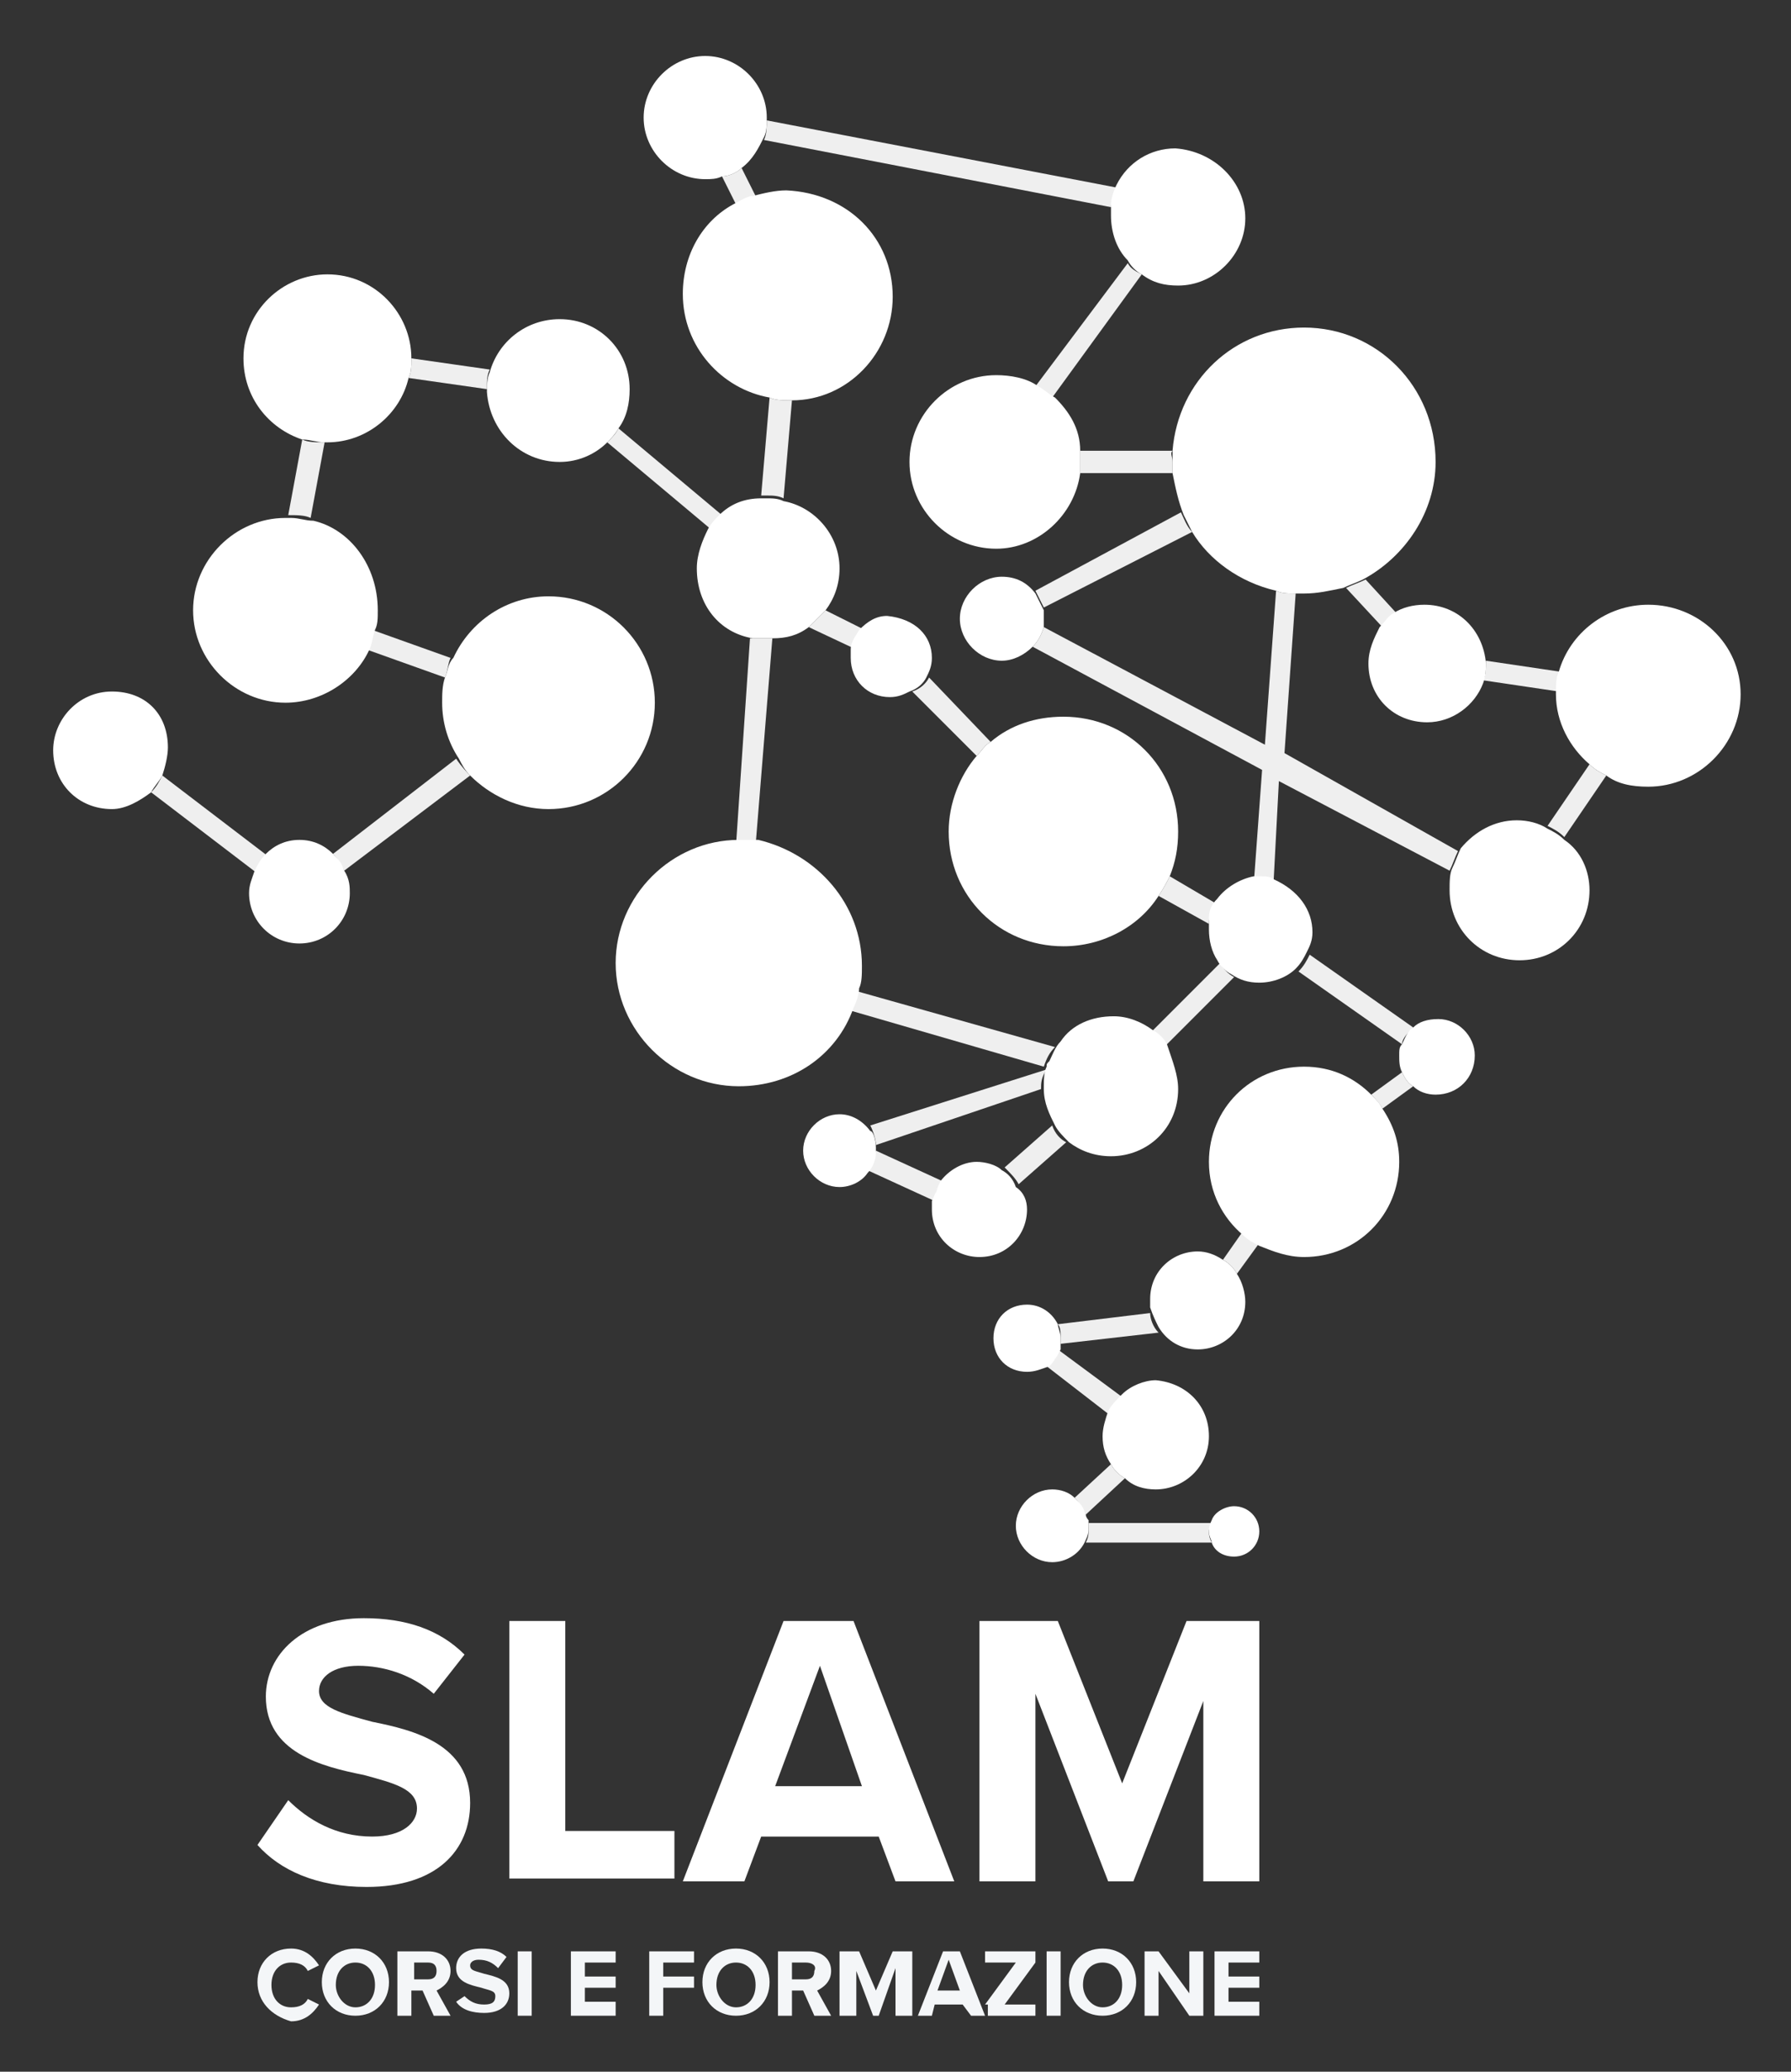 <?xml version="1.0" encoding="utf-8"?>
<!-- Generator: Adobe Illustrator 25.2.0, SVG Export Plug-In . SVG Version: 6.00 Build 0)  -->
<svg version="1.1" id="Livello_1" xmlns="http://www.w3.org/2000/svg" xmlns:xlink="http://www.w3.org/1999/xlink" x="0px" y="0px"
	 viewBox="0 0 64 74" style="enable-background:new 0 0 64 74;" xml:space="preserve">
<rect x="0" y="0" width="64" height="74" fill="#333333" stroke="none"/>
<style type="text/css">
	.st0{fill:#F4F6F8;}
	.st1{fill:#FFFFFF;}
	.st2{fill:#EFEFEF;}
</style>
<g id="logo_x5F_SLAM_x5F_white_3_">
	<g id="testo_4_">
		<g id="Corsi_e_formazione_3_">
			<path class="st0" d="M9.2,70.8c0-0.7,0.5-1.2,1.2-1.2c0.5,0,0.8,0.3,1,0.6l-0.4,0.2c-0.1-0.2-0.3-0.3-0.6-0.3
				c-0.4,0-0.7,0.3-0.7,0.8s0.3,0.8,0.7,0.8c0.3,0,0.5-0.1,0.6-0.3l0.4,0.2c-0.2,0.3-0.5,0.6-1,0.6C9.7,72,9.2,71.5,9.2,70.8z"/>
			<path class="st0" d="M12.7,69.6c0.7,0,1.2,0.5,1.2,1.2S13.4,72,12.7,72c-0.7,0-1.2-0.5-1.2-1.2S12,69.6,12.7,69.6z M12.7,70.1
				c-0.4,0-0.7,0.3-0.7,0.8c0,0.4,0.3,0.8,0.7,0.8c0.4,0,0.7-0.3,0.7-0.8C13.4,70.4,13.1,70.1,12.7,70.1z"/>
			<path class="st0" d="M15.1,71.1h-0.4V72h-0.5v-2.3h1.1c0.5,0,0.8,0.3,0.8,0.7c0,0.4-0.3,0.6-0.5,0.7l0.5,0.9h-0.6L15.1,71.1z
				 M15.3,70.1h-0.5v0.6h0.5c0.2,0,0.3-0.1,0.3-0.3C15.6,70.2,15.5,70.1,15.3,70.1z"/>
			<path class="st0" d="M16.6,71.3c0.2,0.2,0.4,0.3,0.7,0.3c0.3,0,0.4-0.1,0.4-0.3c0-0.2-0.2-0.2-0.5-0.3c-0.4-0.1-0.9-0.2-0.9-0.7
				c0-0.4,0.3-0.7,0.9-0.7c0.4,0,0.7,0.1,0.9,0.3l-0.3,0.4c-0.2-0.2-0.4-0.3-0.7-0.3c-0.2,0-0.3,0.1-0.3,0.2c0,0.2,0.2,0.2,0.5,0.3
				c0.4,0.1,0.9,0.2,0.9,0.7c0,0.4-0.3,0.7-0.9,0.7c-0.4,0-0.8-0.1-1-0.4L16.6,71.3z"/>
			<path class="st0" d="M18.5,69.7H19V72h-0.5V69.7z"/>
			<path class="st0" d="M20.4,69.7H22v0.4h-1.1v0.5H22V71h-1.1v0.5H22V72h-1.6V69.7z"/>
			<path class="st0" d="M23.2,69.7h1.6v0.4h-1.1v0.5h1.1V71h-1.1v1h-0.5V69.7z"/>
			<path class="st0" d="M26.3,69.6c0.7,0,1.2,0.5,1.2,1.2S27,72,26.3,72c-0.7,0-1.2-0.5-1.2-1.2S25.6,69.6,26.3,69.6z M26.3,70.1
				c-0.4,0-0.7,0.3-0.7,0.8c0,0.4,0.3,0.8,0.7,0.8c0.4,0,0.7-0.3,0.7-0.8C27,70.4,26.7,70.1,26.3,70.1z"/>
			<path class="st0" d="M28.7,71.1h-0.4V72h-0.5v-2.3h1.1c0.5,0,0.8,0.3,0.8,0.7c0,0.4-0.3,0.6-0.5,0.7l0.5,0.9h-0.6L28.7,71.1z
				 M28.8,70.1h-0.5v0.6h0.5c0.2,0,0.3-0.1,0.3-0.3C29.2,70.2,29,70.1,28.8,70.1z"/>
			<path class="st0" d="M32,70.3L31.4,72h-0.2l-0.6-1.6V72H30v-2.3h0.7l0.6,1.4l0.6-1.4h0.7V72H32V70.3z"/>
			<path class="st0" d="M34.4,71.6h-1L33.3,72h-0.5l0.9-2.3h0.6l0.9,2.3h-0.5L34.4,71.6z M33.5,71.1h0.8l-0.4-1.1L33.5,71.1z"/>
			<path class="st0" d="M35.2,71.6l1.1-1.5h-1.1v-0.4H37v0.4l-1.1,1.5H37V72h-1.7V71.6z"/>
			<path class="st0" d="M37.4,69.7h0.5V72h-0.5V69.7z"/>
			<path class="st0" d="M39.4,69.6c0.7,0,1.2,0.5,1.2,1.2S40.1,72,39.4,72c-0.7,0-1.2-0.5-1.2-1.2S38.7,69.6,39.4,69.6z M39.4,70.1
				c-0.4,0-0.7,0.3-0.7,0.8c0,0.4,0.3,0.8,0.7,0.8c0.4,0,0.7-0.3,0.7-0.8C40.1,70.4,39.8,70.1,39.4,70.1z"/>
			<path class="st0" d="M41.4,70.4V72h-0.5v-2.3h0.5l1.1,1.5v-1.5H43V72h-0.5L41.4,70.4z"/>
			<path class="st0" d="M43.4,69.7H45v0.4h-1.1v0.5H45V71h-1.1v0.5H45V72h-1.6V69.7z"/>
		</g>
		<g id="SLAM_4_">
			<path class="st1" d="M10.3,64.3c0.7,0.7,1.7,1.3,3,1.3c1.1,0,1.6-0.5,1.6-1c0-0.7-0.8-0.9-1.9-1.2c-1.5-0.3-3.5-0.8-3.5-2.8
				c0-1.5,1.3-2.8,3.5-2.8c1.5,0,2.7,0.4,3.6,1.3l-1.1,1.4c-0.8-0.7-1.8-1-2.7-1c-0.9,0-1.4,0.4-1.4,0.9c0,0.6,0.8,0.8,1.9,1.1
				c1.5,0.3,3.5,0.8,3.5,2.9c0,1.7-1.2,3-3.7,3c-1.8,0-3.1-0.6-3.9-1.5L10.3,64.3z"/>
			<path class="st1" d="M18.2,57.9h2v7.5h3.9v1.7h-5.9V57.9z"/>
			<path class="st1" d="M31.4,65.6h-4.2l-0.6,1.6h-2.2l3.6-9.3h2.5l3.6,9.3H32L31.4,65.6z M27.7,63.8h3.1l-1.5-4.3L27.7,63.8z"/>
			<path class="st1" d="M43.1,60.5l-2.6,6.7h-0.9L37,60.5v6.7h-2v-9.3h2.8l2.3,5.8l2.3-5.8H45v9.3h-2V60.5z"/>
		</g>
	</g>
	<g id="pittogramma_4_">
		<g id="lines_4_">
			<path class="st2" d="M15.9,24.2l-2.8-1c0.1-0.2,0.2-0.5,0.2-0.7l2.8,1C16,23.7,16,24,15.9,24.2z"/>
			<path class="st2" d="M9.6,30.6c-0.2,0.2-0.3,0.3-0.4,0.6l-3.8-2.9c0.2-0.2,0.3-0.4,0.4-0.6L9.6,30.6z"/>
			<path class="st2" d="M16.8,27.7l-4.5,3.4c-0.1-0.2-0.2-0.4-0.4-0.6l4.4-3.4C16.5,27.4,16.7,27.6,16.8,27.7z"/>
			<path class="st2" d="M10.8,15.7c0.2,0.1,0.5,0.1,0.8,0.1l-0.5,2.7c-0.2-0.1-0.5-0.1-0.8-0.1L10.8,15.7z"/>
			<path class="st2" d="M17.5,13.2c-0.1,0.2-0.1,0.4-0.1,0.7v0l-2.8-0.4c0.1-0.2,0.1-0.4,0.1-0.7L17.5,13.2z"/>
			<path class="st2" d="M25.8,18.4c-0.2,0.2-0.3,0.3-0.4,0.5l-3.7-3.1c0.2-0.2,0.3-0.3,0.4-0.5L25.8,18.4z"/>
			<path class="st2" d="M27.6,22.8l-0.6,7.4c-0.2,0-0.4,0-0.7,0l0.5-7.4c0.2,0,0.3,0,0.5,0C27.5,22.8,27.6,22.8,27.6,22.8z"/>
			<path class="st2" d="M37.7,37.4c-0.2,0.2-0.3,0.4-0.4,0.7l-6.9-2c0.1-0.2,0.2-0.5,0.2-0.7L37.7,37.4z"/>
			<path class="st2" d="M33.7,42.2c-0.2,0.2-0.3,0.4-0.3,0.7L31,41.8c0.1-0.2,0.2-0.4,0.3-0.7L33.7,42.2z"/>
			<path class="st2" d="M37.2,38.9C37.2,38.9,37.2,39,37.2,38.9l-5.9,2c0-0.2-0.1-0.5-0.2-0.7l6.3-2C37.2,38.5,37.2,38.7,37.2,38.9z
				"/>
			<path class="st2" d="M38.1,40.8l-1.7,1.5c-0.1-0.2-0.3-0.4-0.5-0.6l1.7-1.5C37.7,40.5,37.9,40.7,38.1,40.8z"/>
			<path class="st2" d="M40.1,49.9c-0.2,0.2-0.3,0.4-0.5,0.6l-2.2-1.7c0.2-0.1,0.4-0.3,0.4-0.6L40.1,49.9z"/>
			<path class="st2" d="M37.9,48c0-0.1,0-0.1,0-0.2c0-0.2,0-0.4-0.1-0.5l3.3-0.4c0,0.2,0.1,0.5,0.3,0.7L37.9,48z"/>
			<path class="st2" d="M40.2,52.8l-1.4,1.3c-0.1-0.2-0.2-0.4-0.4-0.6l1.3-1.2C39.8,52.5,40,52.7,40.2,52.8z"/>
			<path class="st2" d="M43.2,54.7c0,0.1,0,0.2,0.1,0.4h-4.5c0.1-0.2,0.1-0.3,0.1-0.5c0-0.1,0-0.1,0-0.2h4.4
				C43.3,54.4,43.2,54.6,43.2,54.7z"/>
			<path class="st2" d="M44.4,44c0.2,0.2,0.4,0.3,0.6,0.4l-0.8,1.1c-0.1-0.2-0.3-0.4-0.5-0.5L44.4,44z"/>
			<path class="st2" d="M44.1,34.9l-2.5,2.5c-0.1-0.2-0.3-0.4-0.5-0.5l2.5-2.5C43.7,34.6,43.9,34.8,44.1,34.9z"/>
			<path class="st2" d="M50.5,36.7c-0.2,0.2-0.4,0.4-0.4,0.6l-3.7-2.6c0.2-0.2,0.3-0.4,0.4-0.6L50.5,36.7z"/>
			<path class="st2" d="M50.5,38.8l-1.1,0.8c-0.1-0.2-0.3-0.4-0.4-0.5l1.1-0.8C50.2,38.5,50.3,38.7,50.5,38.8z"/>
			<path class="st2" d="M56.8,27.3l-1.5,2.2c0.2,0.1,0.4,0.2,0.6,0.4l1.5-2.2C57.2,27.6,57,27.5,56.8,27.3z M42.2,18.3L37,21.1
				c0.1,0.2,0.2,0.4,0.3,0.6l5.3-2.7C42.4,18.8,42.3,18.5,42.2,18.3z M45.9,26.9l0.4-5.7c-0.3,0-0.5,0-0.7-0.1l-0.4,5.5l-7.9-4.2
				c-0.1,0.3-0.2,0.5-0.4,0.7l8.2,4.4l-0.3,4.1c0.1,0,0.1,0,0.2,0c0.2,0,0.4,0,0.5,0.1l0.2-3.8l6.1,3.2c0.1-0.2,0.2-0.5,0.3-0.7
				L45.9,26.9z M48.8,20.7c-0.2,0.1-0.5,0.2-0.7,0.3l1.3,1.4c0.2-0.2,0.3-0.4,0.5-0.5L48.8,20.7z M41.8,31.3
				c-0.1,0.2-0.2,0.4-0.4,0.7l1.8,1c0-0.3,0.1-0.5,0.3-0.7L41.8,31.3z M33.2,24.2c-0.1,0.2-0.3,0.4-0.6,0.5l2.3,2.3
				c0.2-0.2,0.3-0.4,0.5-0.5L33.2,24.2z M29.5,21.8c-0.2,0.2-0.4,0.4-0.6,0.6l1.7,0.8c0-0.3,0.2-0.5,0.3-0.7L29.5,21.8z M28.2,14.3
				c-0.2,0-0.5,0-0.7-0.1l-0.3,3.5c0.1,0,0.1,0,0.2,0c0.2,0,0.4,0,0.6,0.1l0.3-3.5C28.3,14.3,28.2,14.3,28.2,14.3z M26.5,6
				c-0.2,0.2-0.5,0.3-0.7,0.3l0.5,1c0.2-0.1,0.5-0.3,0.7-0.3L26.5,6z M27.4,4.3c0,0.2,0,0.5-0.1,0.7l12.4,2.4c0-0.2,0.1-0.5,0.2-0.7
				L27.4,4.3z M40.3,9.4L37,13.8c0.2,0.1,0.4,0.3,0.6,0.4l3.2-4.4C40.6,9.7,40.4,9.6,40.3,9.4z M41.9,16.1h-3.3c0,0.1,0,0.2,0,0.4
				s0,0.2,0,0.4h3.3c0-0.1,0-0.2,0-0.4S41.8,16.2,41.9,16.1z M53.1,23.6C53.1,23.6,53.1,23.6,53.1,23.6c0,0.3,0,0.5-0.1,0.7l2.7,0.4
				c0-0.2,0-0.5,0.1-0.7L53.1,23.6z"/>
		</g>
		<g id="bubbles_4_">
			<path class="st1" d="M6,26.7c0,0.3-0.1,0.7-0.2,1c-0.1,0.2-0.3,0.4-0.4,0.6c-0.4,0.3-0.9,0.6-1.4,0.6c-1.2,0-2.1-0.9-2.1-2.1
				c0-1.1,0.9-2.1,2.1-2.1S6,25.5,6,26.7z"/>
			<path class="st1" d="M13.5,21.8c0,0.3,0,0.5-0.1,0.7c-0.1,0.3-0.1,0.5-0.2,0.7c-0.5,1.1-1.7,1.9-3,1.9c-1.8,0-3.3-1.5-3.3-3.3
				s1.5-3.3,3.3-3.3c0.1,0,0.1,0,0.2,0c0,0,0,0,0,0c0.3,0,0.5,0.1,0.8,0.1C12.5,18.9,13.5,20.2,13.5,21.8z"/>
			<path class="st1" d="M14.7,12.8L14.7,12.8c0,0.3,0,0.5-0.1,0.7c-0.3,1.3-1.5,2.3-2.9,2.3c0,0-0.1,0-0.1,0c-0.3,0-0.5-0.1-0.8-0.1
				c-1.2-0.4-2.1-1.5-2.1-2.9c0-1.7,1.4-3,3-3C13.4,9.8,14.7,11.2,14.7,12.8z"/>
			<path class="st1" d="M22.5,13.9c0,0.5-0.1,1-0.4,1.4c-0.1,0.2-0.3,0.4-0.4,0.5c-0.4,0.4-1,0.7-1.7,0.7c-1.4,0-2.5-1.1-2.6-2.5v0
				c0-0.2,0-0.5,0.1-0.7c0.3-1.1,1.3-1.9,2.5-1.9C21.4,11.4,22.5,12.5,22.5,13.9z"/>
			<path class="st1" d="M31.9,10.6c0,2-1.6,3.7-3.6,3.7c0,0-0.1,0-0.1,0c-0.2,0-0.5,0-0.7-0.1c-1.7-0.3-3.1-1.8-3.1-3.7
				c0-1.4,0.7-2.6,1.8-3.2c0.2-0.1,0.5-0.3,0.7-0.3c0.4-0.1,0.8-0.2,1.2-0.2C30.3,6.9,31.9,8.5,31.9,10.6z"/>
			<path class="st1" d="M27.4,4.2L27.4,4.2c0,0.3,0,0.5-0.1,0.7c-0.2,0.4-0.4,0.8-0.8,1.1c-0.2,0.2-0.5,0.3-0.7,0.3
				c-0.2,0.1-0.4,0.1-0.6,0.1c-1.2,0-2.2-1-2.2-2.2S24,2,25.2,2C26.4,2,27.4,3,27.4,4.2z"/>
			<path class="st1" d="M44.5,7.8c0,1.3-1.1,2.4-2.4,2.4c-0.5,0-0.9-0.1-1.3-0.4c-0.2-0.1-0.4-0.3-0.5-0.5c-0.4-0.4-0.6-1-0.6-1.6
				c0-0.1,0-0.3,0-0.4c0-0.2,0.1-0.5,0.2-0.7c0.4-0.8,1.2-1.3,2.1-1.3C43.4,5.4,44.5,6.5,44.5,7.8z"/>
			<path class="st1" d="M51.3,16.5c0,1.8-1.1,3.4-2.6,4.2c-0.2,0.1-0.5,0.2-0.7,0.3c-0.5,0.1-0.9,0.2-1.4,0.2c-0.1,0-0.2,0-0.3,0
				c-0.3,0-0.5,0-0.7-0.1c-1.3-0.3-2.4-1.1-3-2.1c-0.1-0.2-0.2-0.4-0.3-0.6c-0.2-0.5-0.3-1-0.4-1.5c0-0.1,0-0.2,0-0.4s0-0.2,0-0.4
				c0.2-2.5,2.2-4.4,4.7-4.4C49.2,11.7,51.3,13.8,51.3,16.5z"/>
			<path class="st1" d="M53.1,23.7c0,0.2,0,0.4-0.1,0.7c-0.3,0.8-1.1,1.4-2,1.4c-1.2,0-2.1-0.9-2.1-2.1c0-0.5,0.2-0.9,0.4-1.3
				c0.2-0.2,0.3-0.4,0.5-0.5c0.3-0.2,0.7-0.3,1.1-0.3C52.1,21.6,53,22.5,53.1,23.7C53.1,23.6,53.1,23.6,53.1,23.7z"/>
			<path class="st1" d="M62.2,24.8c0,1.8-1.5,3.3-3.3,3.3c-0.6,0-1.1-0.1-1.5-0.4c-0.2-0.1-0.4-0.2-0.6-0.4
				c-0.7-0.6-1.2-1.5-1.2-2.5c0,0,0-0.1,0-0.1c0-0.2,0-0.5,0.1-0.7c0.4-1.4,1.7-2.4,3.2-2.4C60.7,21.6,62.2,23,62.2,24.8z"/>
			<path class="st1" d="M56.8,31.8c0,1.4-1.1,2.5-2.5,2.5c-1.4,0-2.5-1.1-2.5-2.5c0-0.3,0-0.6,0.1-0.8c0.1-0.2,0.2-0.5,0.3-0.7
				c0.5-0.6,1.2-1,2-1c0.4,0,0.8,0.1,1.1,0.3c0.2,0.1,0.4,0.2,0.6,0.4C56.5,30.4,56.8,31.1,56.8,31.8z"/>
			<path class="st1" d="M23.4,25.1c0,2.1-1.7,3.8-3.8,3.8c-1.1,0-2.1-0.5-2.8-1.2c-0.2-0.2-0.3-0.4-0.4-0.6c-0.4-0.6-0.6-1.3-0.6-2
				c0-0.3,0-0.6,0.1-0.9c0.1-0.2,0.1-0.5,0.3-0.7c0.6-1.3,1.9-2.2,3.4-2.2C21.7,21.3,23.4,23,23.4,25.1z"/>
			<path class="st1" d="M30.8,34.5c0,0.3,0,0.6-0.1,0.8c0,0.2-0.1,0.5-0.2,0.7c-0.6,1.7-2.2,2.8-4.1,2.8c-2.4,0-4.4-2-4.4-4.4
				c0-2.4,2-4.4,4.4-4.4c0.2,0,0.4,0,0.7,0C29.2,30.5,30.8,32.3,30.8,34.5z"/>
			<path class="st1" d="M12.5,31.9c0,1-0.8,1.8-1.8,1.8c-1,0-1.8-0.8-1.8-1.8c0-0.3,0.1-0.5,0.2-0.8c0.1-0.2,0.2-0.4,0.4-0.6
				c0.3-0.3,0.7-0.5,1.2-0.5s0.9,0.2,1.2,0.5c0.2,0.2,0.3,0.3,0.4,0.6C12.5,31.4,12.5,31.7,12.5,31.9z"/>
			<path class="st1" d="M30,20.3c0,0.6-0.2,1.1-0.5,1.5c-0.2,0.2-0.4,0.4-0.6,0.6c-0.4,0.3-0.8,0.4-1.3,0.4c-0.1,0-0.1,0-0.2,0
				c-0.2,0-0.3,0-0.5,0c-1.2-0.2-2-1.2-2-2.5c0-0.5,0.2-1,0.4-1.4c0.1-0.2,0.3-0.4,0.4-0.5c0.4-0.4,0.9-0.6,1.5-0.6
				c0.1,0,0.1,0,0.2,0c0.2,0,0.4,0,0.6,0.1C29.1,18.1,30,19.1,30,20.3z"/>
			<path class="st1" d="M38.6,16.5c0,0.1,0,0.2,0,0.4c-0.2,1.5-1.5,2.7-3,2.7c-1.7,0-3.1-1.4-3.1-3.1c0-1.7,1.4-3.1,3.1-3.1
				c0.5,0,1.1,0.1,1.5,0.4c0.2,0.1,0.4,0.3,0.6,0.4c0.5,0.5,0.9,1.1,0.9,1.9C38.6,16.2,38.6,16.3,38.6,16.5z"/>
			<path class="st1" d="M42.1,29.7c0,0.6-0.1,1.1-0.3,1.6c-0.1,0.2-0.2,0.4-0.4,0.7c-0.7,1.1-2,1.8-3.4,1.8c-2.3,0-4.1-1.8-4.1-4.1
				c0-1,0.4-2,1-2.7c0.2-0.2,0.3-0.4,0.5-0.5c0.7-0.6,1.6-0.9,2.6-0.9C40.3,25.6,42.1,27.4,42.1,29.7z"/>
			<path class="st1" d="M42.1,38.9c0,1.4-1.1,2.4-2.4,2.4c-0.6,0-1.1-0.2-1.5-0.5c-0.2-0.2-0.4-0.4-0.5-0.6
				c-0.2-0.4-0.4-0.8-0.4-1.3c0,0,0-0.1,0-0.1c0-0.2,0-0.5,0.1-0.7c0-0.1,0-0.1,0.1-0.2c0.1-0.2,0.2-0.5,0.4-0.7
				c0.4-0.6,1.1-0.9,1.9-0.9c0.5,0,1,0.2,1.4,0.5c0.2,0.1,0.4,0.3,0.5,0.5C41.9,37.9,42.1,38.4,42.1,38.9z"/>
			<path class="st1" d="M50,41.5c0,1.9-1.5,3.4-3.4,3.4c-0.6,0-1.1-0.2-1.6-0.4c-0.2-0.1-0.4-0.2-0.6-0.4c-0.7-0.6-1.2-1.5-1.2-2.6
				c0-1.9,1.5-3.4,3.4-3.4c1,0,1.8,0.4,2.4,1c0.2,0.2,0.3,0.3,0.4,0.5C49.8,40.2,50,40.8,50,41.5z"/>
			<path class="st1" d="M46.9,33.3c0,0.3-0.1,0.5-0.2,0.7c-0.1,0.2-0.2,0.4-0.4,0.6c-0.3,0.3-0.8,0.5-1.3,0.5c-0.4,0-0.7-0.1-1-0.3
				c-0.2-0.1-0.4-0.3-0.5-0.5c-0.2-0.3-0.3-0.7-0.3-1.1c0-0.1,0-0.2,0-0.4c0-0.3,0.1-0.5,0.3-0.7c0.3-0.4,0.8-0.7,1.3-0.8
				c0.1,0,0.1,0,0.2,0c0.2,0,0.4,0,0.5,0.1C46.4,31.8,46.9,32.5,46.9,33.3z"/>
			<path class="st1" d="M52.7,37.7c0,0.8-0.6,1.4-1.4,1.4c-0.3,0-0.6-0.1-0.8-0.3c-0.2-0.1-0.3-0.3-0.4-0.5C50,38.1,50,37.9,50,37.7
				c0-0.2,0-0.3,0.1-0.4c0.1-0.2,0.2-0.5,0.4-0.6c0.2-0.2,0.5-0.3,0.9-0.3C52.1,36.4,52.7,37,52.7,37.7z"/>
			<path class="st1" d="M31.3,41c0,0,0,0.1,0,0.2c0,0.2-0.1,0.5-0.3,0.7c-0.2,0.3-0.6,0.5-1,0.5c-0.7,0-1.3-0.6-1.3-1.3
				c0-0.7,0.6-1.3,1.3-1.3c0.4,0,0.8,0.2,1.1,0.6h0C31.2,40.4,31.3,40.7,31.3,41C31.3,40.9,31.3,41,31.3,41z"/>
			<path class="st1" d="M36.7,43.2c0,0.9-0.7,1.7-1.7,1.7c-0.9,0-1.7-0.7-1.7-1.7c0-0.1,0-0.2,0-0.3c0.1-0.2,0.2-0.5,0.3-0.7
				c0.3-0.4,0.8-0.7,1.3-0.7c0.3,0,0.7,0.1,0.9,0.3c0.2,0.1,0.4,0.3,0.5,0.6C36.6,42.6,36.7,42.9,36.7,43.2z"/>
			<path class="st1" d="M37.9,47.8c0,0.1,0,0.1,0,0.2c0,0.1,0,0.1,0,0.2c-0.1,0.2-0.2,0.4-0.4,0.6C37.2,48.9,37,49,36.7,49
				c-0.7,0-1.2-0.5-1.2-1.2c0-0.7,0.5-1.2,1.2-1.2c0.5,0,0.9,0.3,1.1,0.7C37.8,47.4,37.9,47.6,37.9,47.8z"/>
			<path class="st1" d="M43.2,51.3c0,1.1-0.9,1.9-1.9,1.9c-0.4,0-0.8-0.1-1.1-0.4c-0.2-0.1-0.4-0.3-0.5-0.5c-0.2-0.3-0.3-0.6-0.3-1
				c0-0.3,0.1-0.6,0.2-0.9c0.1-0.2,0.3-0.4,0.5-0.6c0.3-0.3,0.8-0.5,1.2-0.5C42.4,49.4,43.2,50.2,43.2,51.3z"/>
			<path class="st1" d="M38.9,54.5c0,0.2,0,0.3-0.1,0.5c-0.2,0.5-0.7,0.8-1.2,0.8c-0.7,0-1.3-0.6-1.3-1.3c0-0.7,0.6-1.3,1.3-1.3
				c0.3,0,0.6,0.1,0.8,0.3c0.2,0.2,0.3,0.3,0.4,0.6c0,0.1,0.1,0.2,0.1,0.2C38.9,54.4,38.9,54.5,38.9,54.5z"/>
			<path class="st1" d="M45,54.7c0,0.5-0.4,0.9-0.9,0.9c-0.4,0-0.7-0.2-0.8-0.5c0-0.1-0.1-0.2-0.1-0.4c0-0.1,0-0.2,0.1-0.4
				c0.1-0.3,0.5-0.5,0.8-0.5C44.6,53.8,45,54.2,45,54.7z"/>
			<path class="st1" d="M44.5,46.5c0,1-0.8,1.7-1.7,1.7c-0.6,0-1.1-0.3-1.4-0.8c-0.1-0.2-0.2-0.4-0.3-0.7c0-0.1,0-0.2,0-0.3
				c0-1,0.8-1.7,1.7-1.7c0.3,0,0.6,0.1,0.9,0.3c0.2,0.1,0.4,0.3,0.5,0.5C44.4,45.8,44.5,46.2,44.5,46.5z"/>
			<path class="st1" d="M37.3,22c0,0.1,0,0.2,0,0.4c-0.1,0.3-0.2,0.5-0.4,0.7h0c-0.3,0.3-0.7,0.5-1.1,0.5c-0.8,0-1.5-0.7-1.5-1.5
				c0-0.8,0.7-1.5,1.5-1.5c0.5,0,0.9,0.2,1.2,0.6c0.1,0.2,0.2,0.4,0.3,0.6C37.3,21.8,37.3,21.9,37.3,22z"/>
			<path class="st1" d="M33.3,23.5c0,0.3-0.1,0.5-0.2,0.7c-0.1,0.2-0.3,0.4-0.6,0.5c-0.2,0.1-0.4,0.2-0.7,0.2
				c-0.8,0-1.4-0.6-1.4-1.4c0-0.1,0-0.2,0-0.3c0-0.3,0.2-0.5,0.3-0.7c0.3-0.3,0.6-0.5,1-0.5C32.7,22.1,33.3,22.7,33.3,23.5z"/>
		</g>
	</g>
</g>
</svg>
